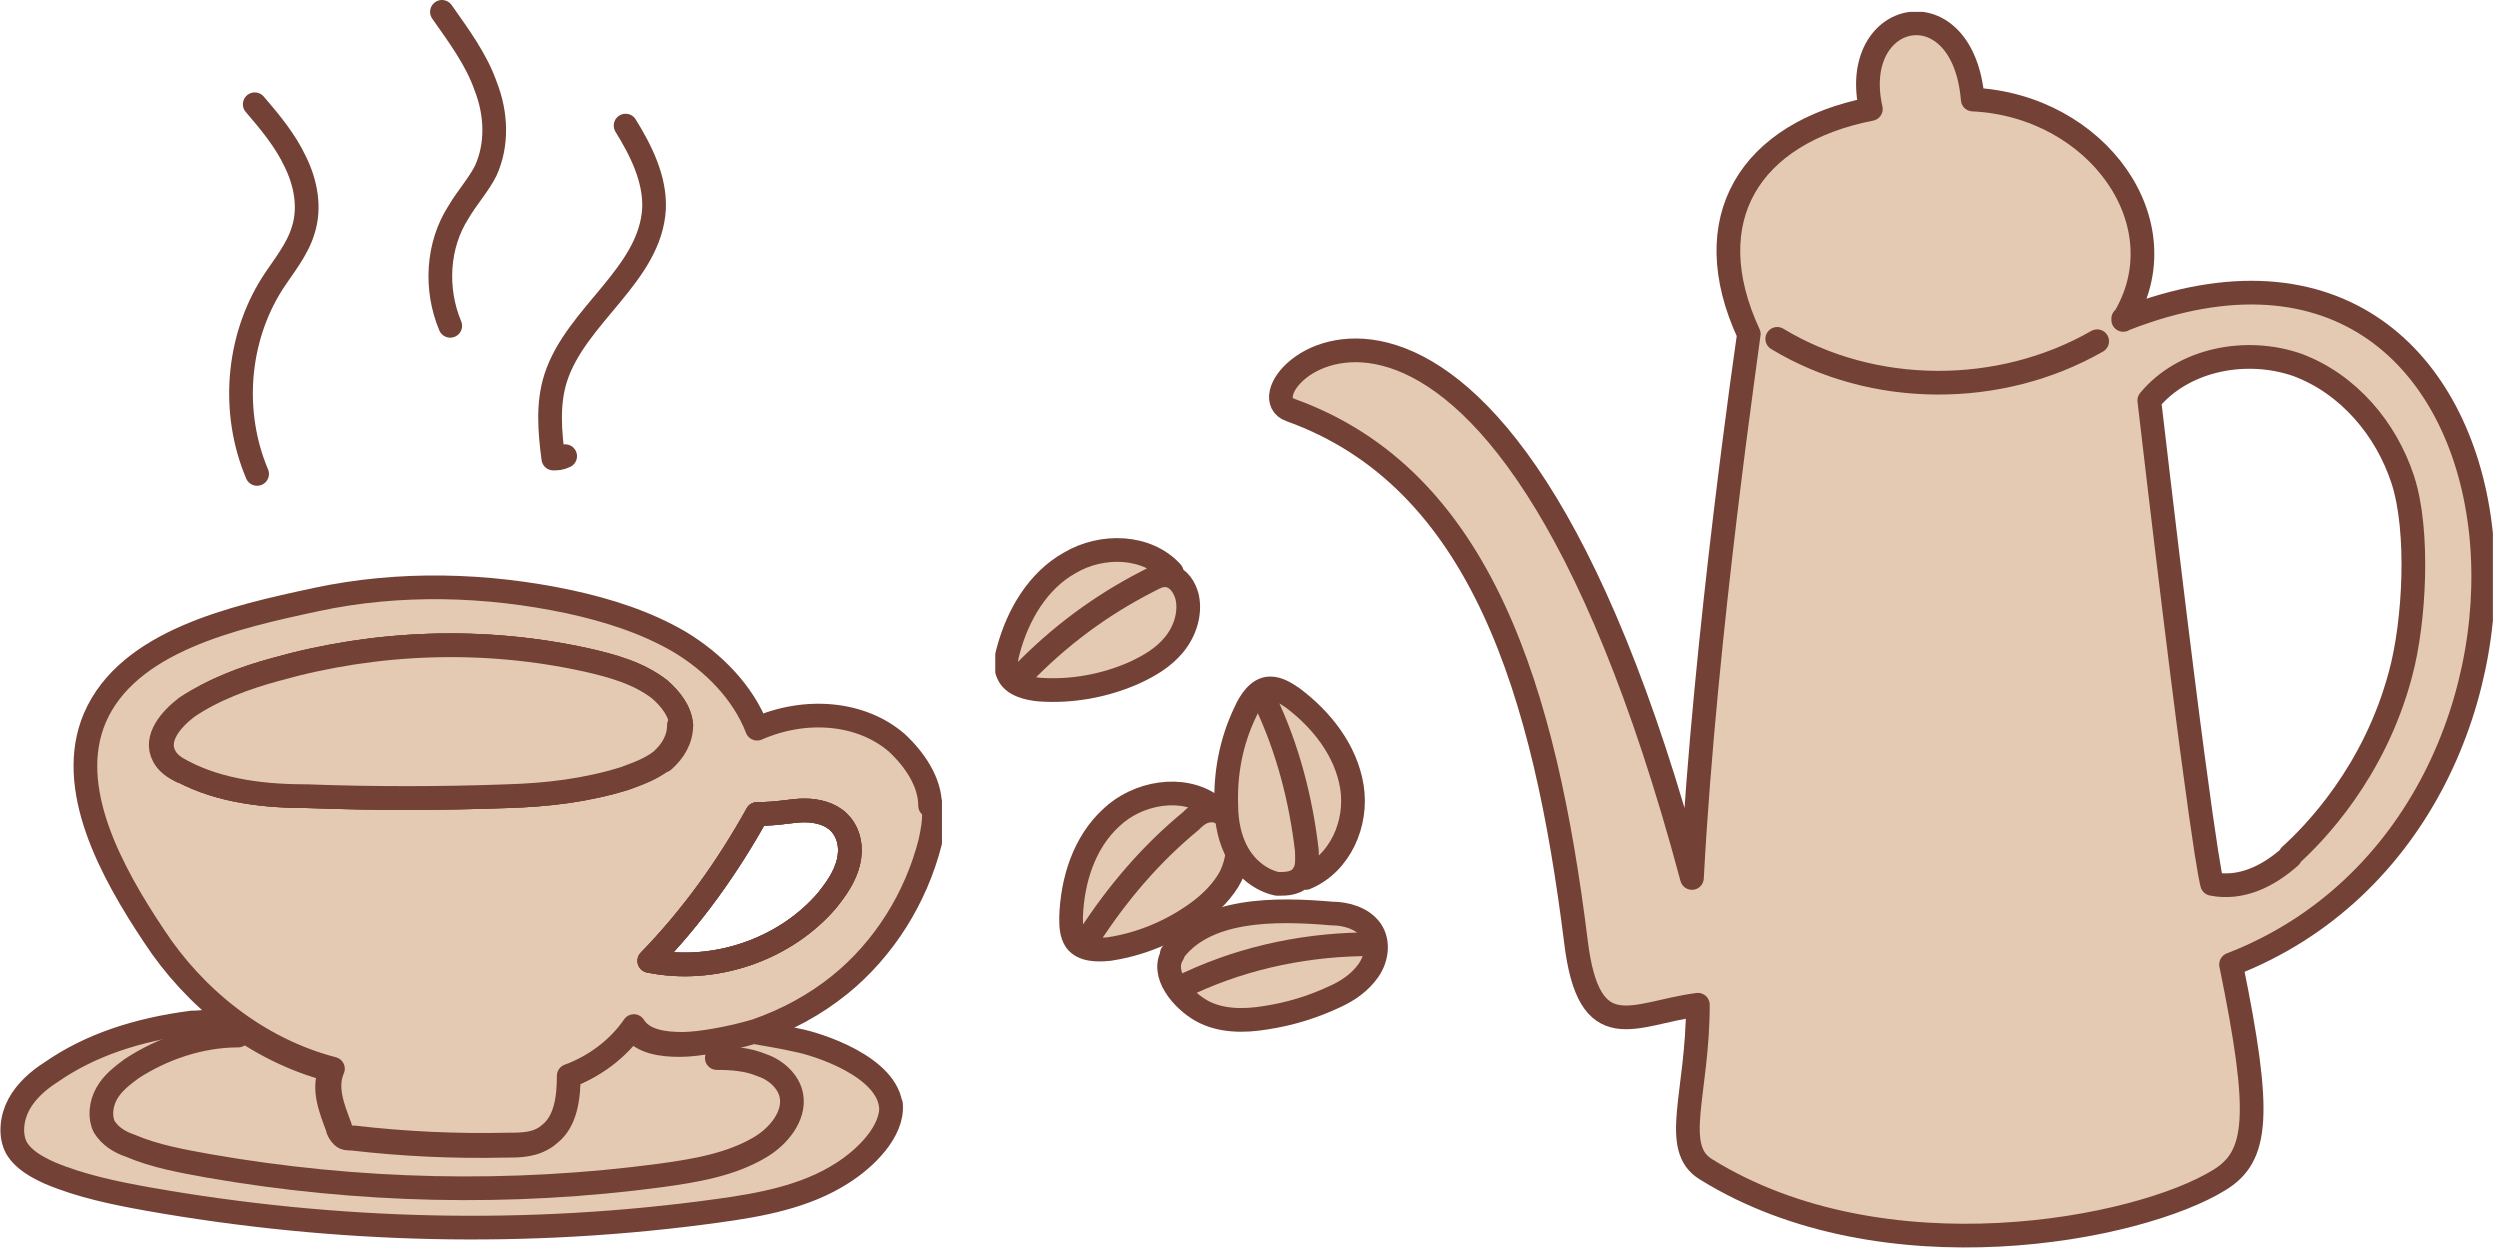 <?xml version="1.0" encoding="UTF-8"?>
<svg id="_レイヤー_1" data-name=" レイヤー 1" xmlns="http://www.w3.org/2000/svg" version="1.1" xmlns:xlink="http://www.w3.org/1999/xlink" viewBox="0 0 211 106">
  <defs>
    <style>
      .cls-1 {
        stroke-width: 0px;
      }

      .cls-1, .cls-2 {
        fill: none;
      }

      .cls-3 {
        clip-path: url(#clippath-1);
      }

      .cls-2, .cls-4 {
        stroke: #734136;
        stroke-linecap: round;
        stroke-linejoin: round;
        stroke-width: 2px;
      }

      .cls-5 {
        clip-path: url(#clippath);
      }

      .cls-4 {
        fill: #e4cab3;
      }
    </style>
    <clipPath id="clippath">
      <rect class="cls-1" x="84" y="1" width="126.4" height="104.4"/>
    </clipPath>
    <clipPath id="clippath-1">
      <rect class="cls-1" width="79.5" height="104.7"/>
    </clipPath>
  </defs>
  <g class="cls-5">
    <g>
      <path class="cls-4" d="M179.2,27c5-8.1-2.2-18.1-12.7-18.6-.8-9.7-10.5-7.6-8.6.8-10.2,2-14.8,9.3-10.3,19,0,.2-3.7,25.2-4.8,45.9-16.8-62.8-39.2-41.4-33.9-39.5,16.2,5.8,21.5,24,24.1,44.8,1.1,9.2,4.9,6.1,10.3,5.4,0,7.5-2.3,12.1.7,13.9,15,9.3,36.5,5.1,43.3.9,3.3-2,3.6-5.5,1-18.2,32.1-12.4,26.9-68.4-8.9-54.5h-.2ZM193.3,72.3c-1.8,1.6-4.1,2.8-6.6,2.3,0,0-.8-2.2-5.3-40.8,2.9-3.5,8.2-4.5,12.5-3,4.3,1.6,7.5,5.4,8.9,9.7s1,12-.2,16.4c-2.2,8.3-7.3,13.5-9.3,15.3h0Z"/>
      <path class="cls-2" d="M150,28.6c8.1,4.9,18.8,4.9,27,.2"/>
      <path class="cls-4" d="M98.9,48.3c-2.1-2.3-5.9-2.4-8.6-.8-2.7,1.5-4.4,4.4-5.2,7.4-.2.7-.3,1.4,0,2,.4.9,1.6,1.2,2.6,1.3,2.7.2,5.5-.3,8-1.4,1.3-.6,2.5-1.3,3.4-2.4.9-1.1,1.4-2.6,1.1-4-.2-.8-.7-1.6-1.5-1.8-.7-.2-1.3.2-1.9.5-3.9,2-7.4,4.6-10.5,7.8"/>
      <path class="cls-4" d="M102.3,68c-2.5-1.8-6.3-1.1-8.5,1-2.3,2.1-3.3,5.3-3.4,8.4,0,.7,0,1.4.4,2,.6.8,1.8.8,2.8.7,2.7-.4,5.3-1.5,7.5-3.1,1.1-.8,2.2-1.9,2.8-3.1.6-1.3.8-2.8.2-4.1-.3-.7-1-1.4-1.8-1.4s-1.3.4-1.8.9c-3.4,2.8-6.2,6.1-8.6,9.8"/>
      <path class="cls-4" d="M110.2,74.1c2.9-1.2,4.4-4.6,3.9-7.7s-2.6-5.7-5-7.5c-.6-.4-1.2-.8-1.9-.8-1,0-1.7,1.1-2.1,2-1.2,2.5-1.7,5.2-1.6,7.9,0,1.4.3,2.9,1,4.1s1.9,2.2,3.3,2.5c.8,0,1.7,0,2.2-.8.4-.6.3-1.3.3-2-.5-4.3-1.6-8.6-3.5-12.6"/>
      <path class="cls-4" d="M98.9,80.5c2.7-3.9,8.8-3.8,13.5-3.4,1.2,0,2.6.4,3.3,1.4.7,1,.5,2.4-.2,3.4s-1.7,1.7-2.8,2.2c-1.9.9-3.9,1.5-5.9,1.8-1.8.3-3.8.3-5.4-.6s-3.5-3.1-2.4-4.8h0Z"/>
      <path class="cls-2" d="M99.5,83.4c4.8-2.4,10.1-3.6,15.4-3.7"/>
    </g>
  </g>
  <g class="cls-3">
    <g>
      <path class="cls-4" d="M75.2,93.2c.2,2.3-2.2,4.6-4.1,5.8-3.1,2-6.9,2.7-10.6,3.2-15.9,2.2-32.2,1.8-48-1-2.8-.5-5.7-1.1-8.3-2.2-1.1-.5-2.2-1.1-2.8-2.1-.6-1.1-.4-2.6.2-3.7.6-1.1,1.6-2,2.7-2.7,3.3-2.3,7.3-3.6,11.9-4.2,1,0,2-.2,3-.3,2.6,2,5.6,3.5,8.7,4.3-.7,1.6,0,3.3.6,4.9,0,.2.2.5.4.7.2.2.5.2.8.2,4.3.5,8.6.7,13,.6,1.2,0,2.5,0,3.5-.9,1.4-1.1,1.6-3.2,1.6-4.9,2.2-.8,4.2-2.3,5.5-4.2.8,1.3,2.6,1.5,4.1,1.5s4.2-.5,6.2-1.1h0c1.1.2,2.4.4,3.7.7,1.6.3,7.7,2.2,7.9,5.7v-.3Z"/>
      <path class="cls-2" d="M20.1,87.4c-3.2,0-6.4,1.1-9,2.8-.8.6-1.6,1.2-2.1,2.1s-.6,2-.2,2.8c.5.8,1.3,1.3,2.2,1.6,2.1.9,4.4,1.3,6.6,1.7,12.6,2.2,25.5,2.5,38.2.8,2.9-.4,5.9-.9,8.4-2.4,1.5-.9,2.9-2.6,2.6-4.3-.2-1.2-1.3-2.2-2.5-2.6-1.2-.5-2.5-.6-3.8-.6"/>
      <path class="cls-4" d="M78.5,68c0-2-1.3-3.9-2.8-5.3-3-2.6-7.7-3-11.8-1.2-1.2-3.1-3.7-5.6-6.5-7.3-2.9-1.7-6.1-2.7-9.3-3.4-7-1.5-14.4-1.7-21.4-.2-7,1.5-15.9,3.5-18.7,10-2.5,5.9,1.4,13,5,18.4,1.7,2.6,3.9,5,6.4,6.9,2.6,2,5.6,3.5,8.7,4.3-.7,1.6,0,3.3.6,4.9,0,.2.2.5.4.7.2.2.5.2.8.2,4.3.5,8.6.7,13,.6,1.2,0,2.5,0,3.5-.9,1.4-1.1,1.6-3.2,1.6-4.9,2.2-.8,4.2-2.3,5.5-4.2.8,1.3,2.6,1.5,4.1,1.5s4.2-.5,6.2-1.1h0c2.6-.9,5-2.2,7.1-3.9,3.7-3,6.4-7.3,7.6-12,.2-.9.4-1.9.3-2.9l-.3-.2ZM15.3,65.1c-.6-.3-1.2-.7-1.5-1.3-.8-1.5.6-3.1,1.9-4.1,2.3-1.5,4.9-2.5,7.5-3.2,8.5-2.4,17.6-2.7,26.2-.8,2.2.5,4.4,1.1,6.2,2.5.9.8,1.7,1.8,1.8,3,0,1.2-.6,2.2-1.5,3-.9.7-2,1.1-3.1,1.5-3.2,1-6.5,1.4-10,1.5-5.6.2-11.2.2-16.7,0-3.6,0-7.4-.4-10.6-2.1h-.2ZM71.6,72.8c-.3,1.2-1,2.2-1.8,3.2-3.6,4.2-9.6,6.2-15,5.1,3.6-3.7,6.6-7.9,9.1-12.4,1.9,0,2.9-.3,4-.3s2.2.3,2.9,1c.9.9,1.1,2.2.8,3.4Z"/>
      <path class="cls-2" d="M55.8,64.2c-.9.7-2,1.1-3.1,1.5-3.2,1-6.5,1.4-10,1.5-5.6.2-11.2.2-16.7,0-3.6,0-7.4-.4-10.6-2.1-.6-.3-1.2-.7-1.5-1.3-.8-1.5.6-3.1,1.9-4.1,2.2-1.5,4.9-2.5,7.5-3.2,8.5-2.4,17.6-2.7,26.2-.8,2.2.5,4.4,1.1,6.2,2.5.9.8,1.7,1.8,1.8,3,0,1.2-.6,2.2-1.5,3h-.2Z"/>
      <path class="cls-2" d="M71.6,72.8c-.3,1.2-1,2.2-1.8,3.2-3.6,4.2-9.6,6.2-15,5.1,3.6-3.7,6.6-7.9,9.1-12.4,1.9,0,2.9-.3,4-.3s2.2.3,2.9,1c.9.9,1.1,2.2.8,3.4Z"/>
      <path class="cls-2" d="M71.6,72.8c-.3,1.2-1,2.2-1.8,3.2-3.6,4.2-9.6,6.2-15,5.1,3.6-3.7,6.6-7.9,9.1-12.4,1.9,0,2.9-.3,4-.3s2.2.3,2.9,1c.9.9,1.1,2.2.8,3.4Z"/>
      <path class="cls-4" d="M57.3,61.2c0,1.2-.6,2.2-1.5,3-.9.7-2,1.1-3.1,1.5-3.2,1-6.5,1.4-10,1.5-5.6.2-11.2.2-16.7,0-3.6,0-7.4-.4-10.6-2.1-.6-.3-1.2-.7-1.5-1.3-.8-1.5.6-3.1,1.9-4.1,2.2-1.5,4.9-2.5,7.5-3.2,8.5-2.4,17.6-2.7,26.2-.8,2.2.5,4.4,1.1,6.2,2.5.9.8,1.7,1.8,1.8,3h-.2Z"/>
      <path class="cls-2" d="M21.5,8.8c1.3,1.5,2.6,3.1,3.4,4.8.9,1.8,1.3,3.9.7,5.8-.5,1.7-1.7,3.1-2.6,4.5-3,4.7-3.5,10.9-1.3,16.1"/>
      <path class="cls-2" d="M37.3,1c1.4,2,2.9,4,3.7,6.3.9,2.3,1,4.9,0,7.1-.6,1.2-1.6,2.3-2.3,3.5-1.8,2.8-2,6.5-.7,9.6"/>
      <path class="cls-2" d="M52.8,10.6c1.3,2.1,2.5,4.5,2.4,7-.3,5.6-6.6,9-8.3,14.3-.7,2.2-.5,4.5-.2,6.8.3,0,.6,0,1-.2"/>
    </g>
  </g>
</svg>